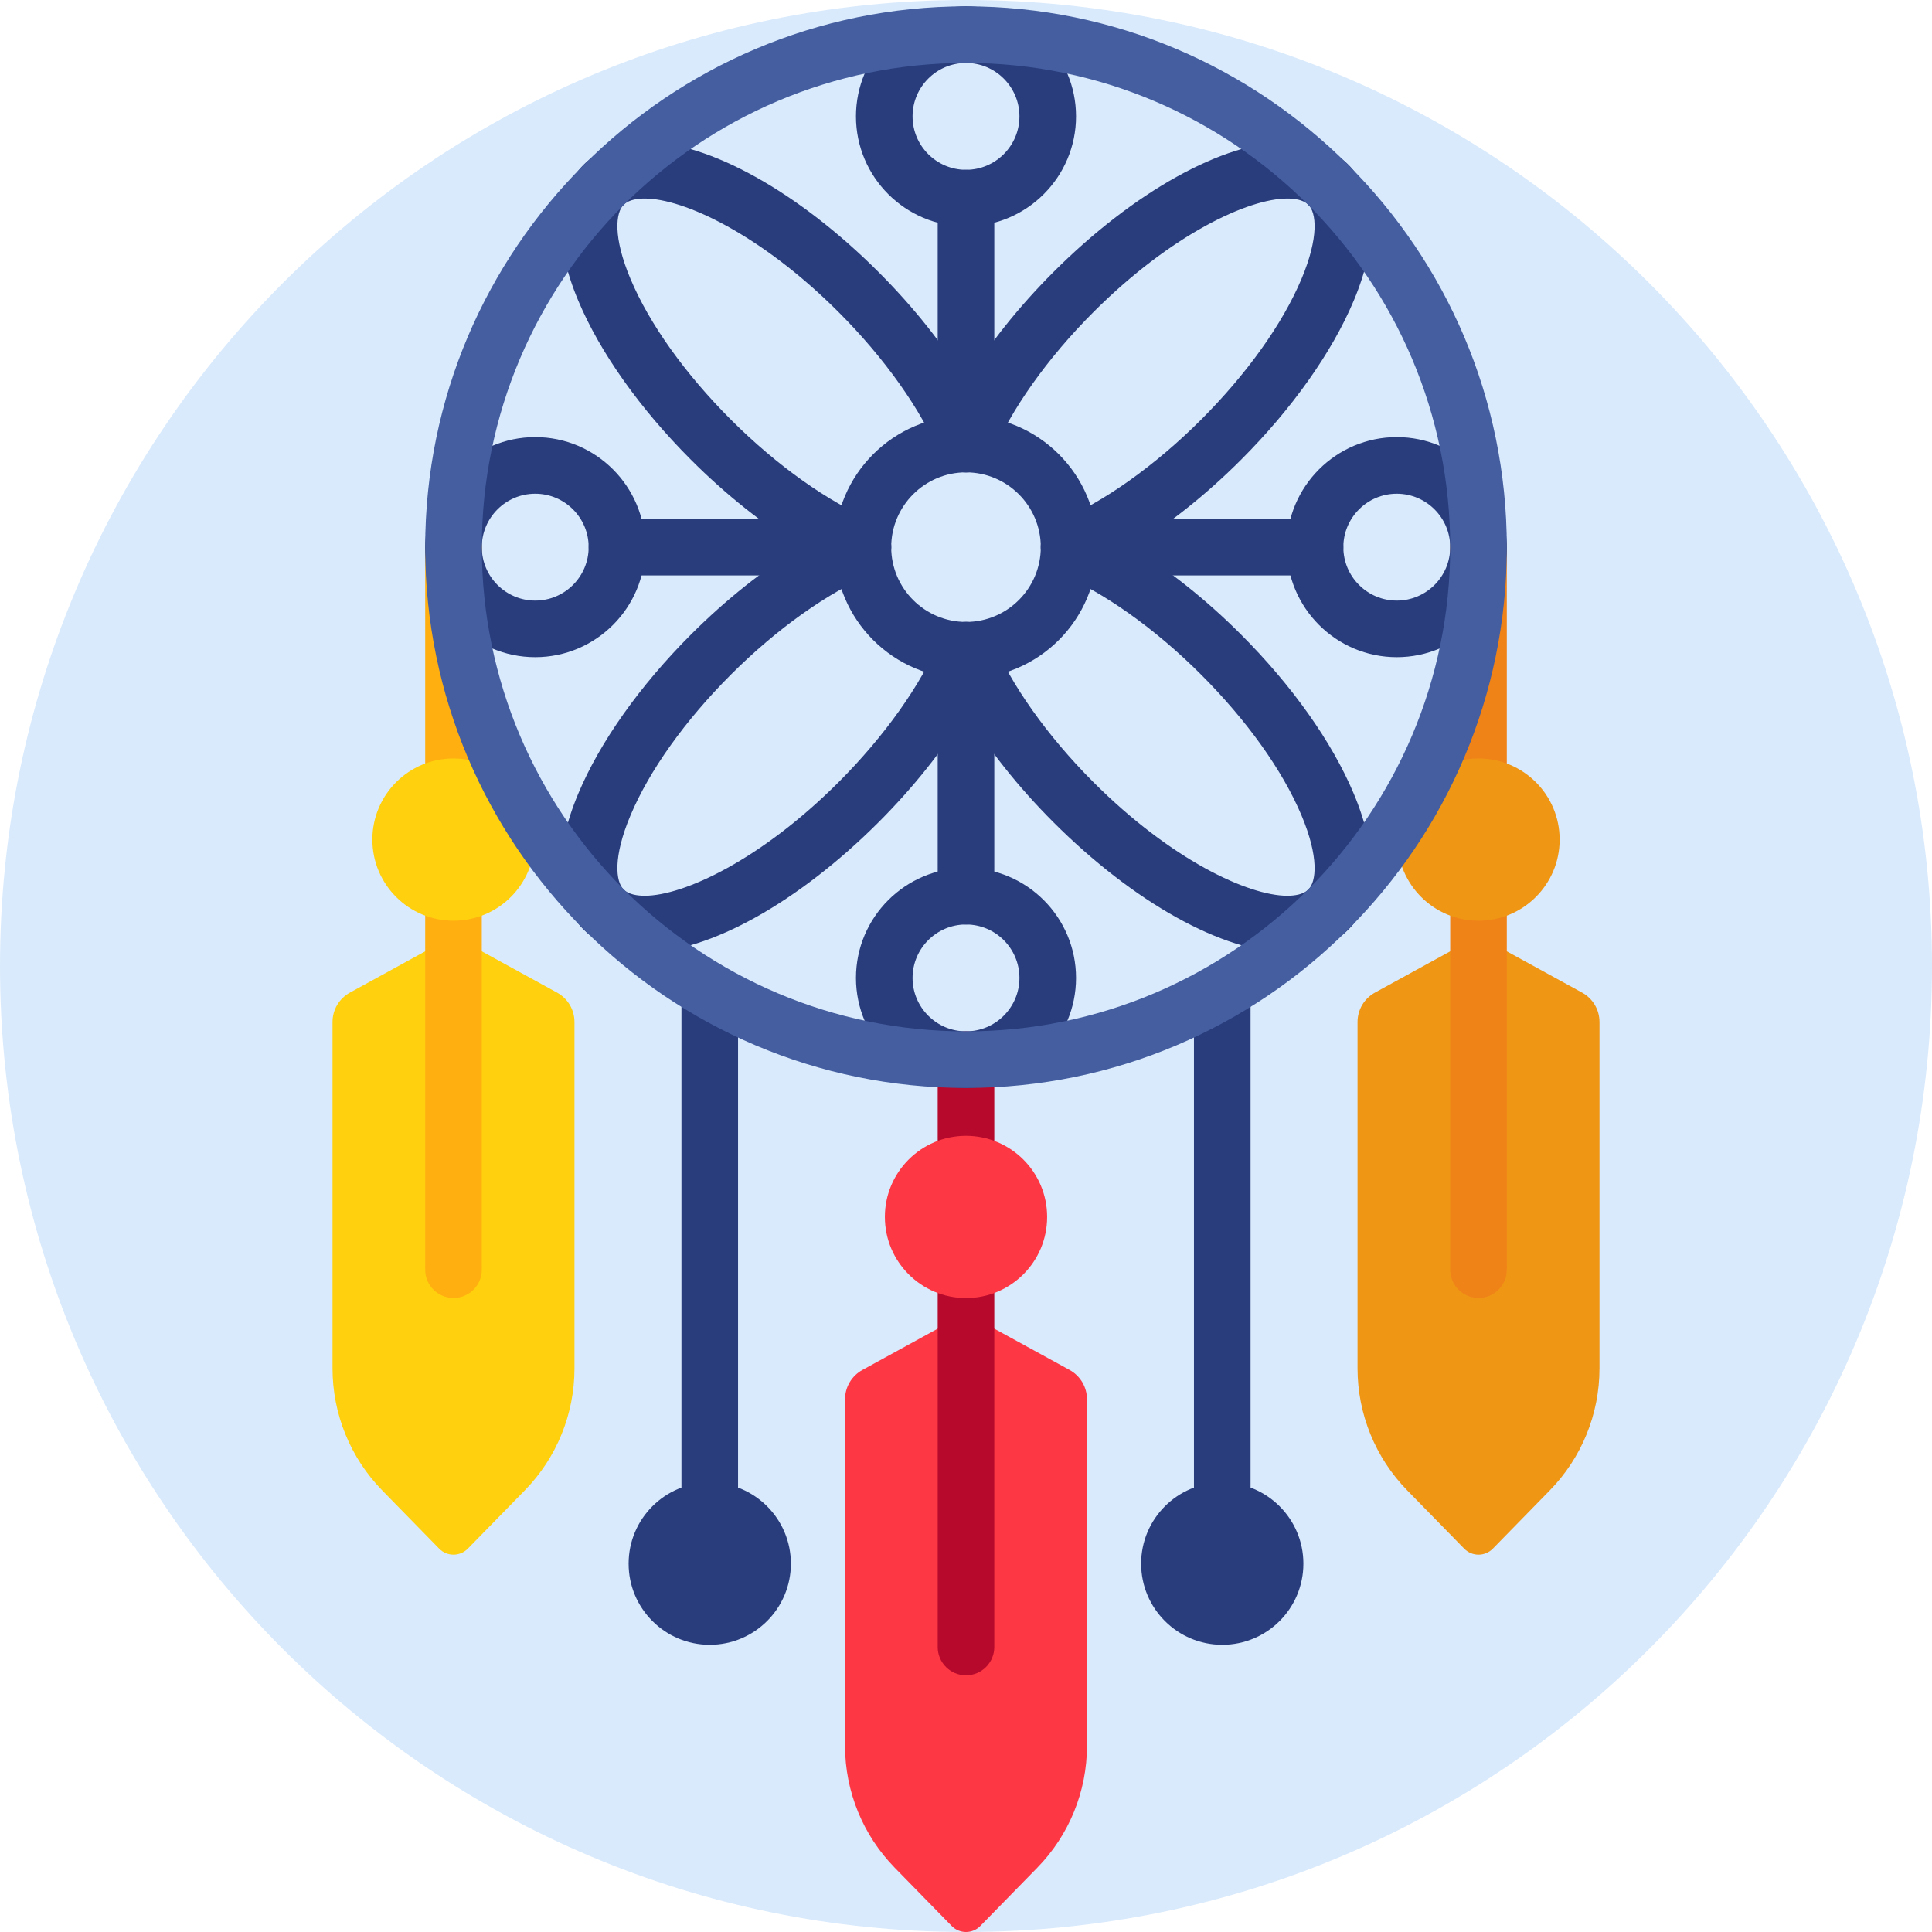 <svg height="512pt" viewBox="0 0 512 512.001" width="512pt" xmlns="http://www.w3.org/2000/svg"><path d="m512 256c0 141.387-114.613 256-256 256-141.383 0-256-114.613-256-256s114.617-256 256-256c141.387 0 256 114.613 256 256zm0 0" fill="#d9eafc"/><path d="m391.82 248-27.453 15.055c-2.84 1.555-4.605 4.539-4.605 7.777v91.824c0 12.082 4.734 23.688 13.18 32.324l15.082 15.422c2.082 2.133 5.512 2.133 7.598 0l15.078-15.422c8.449-8.637 13.18-20.242 13.18-32.324v-91.824c0-3.238-1.766-6.223-4.605-7.777zm0 0" fill="#ef9614"/><path d="m391.82 343.973c-4.141 0-7.5-3.355-7.5-7.5v-191.473c0-4.145 3.359-7.5 7.5-7.5 4.145 0 7.5 3.355 7.5 7.5v191.473c0 4.145-3.355 7.5-7.5 7.5zm0 0" fill="#ef8318"/><path d="m413.32 222.5c0 11.875-9.625 21.5-21.5 21.5-11.871 0-21.5-9.625-21.5-21.5s9.629-21.5 21.5-21.5c11.875 0 21.5 9.625 21.5 21.5zm0 0" fill="#ef9614"/><path d="m120.18 248-27.453 15.055c-2.84 1.555-4.605 4.539-4.605 7.777v91.824c0 12.082 4.73 23.688 13.18 32.324l15.078 15.422c2.086 2.133 5.516 2.133 7.602 0l15.078-15.422c8.449-8.637 13.18-20.242 13.18-32.324v-91.824c0-3.238-1.766-6.223-4.605-7.777zm0 0" fill="#ffd00d"/><path d="m120.18 343.973c-4.145 0-7.5-3.355-7.5-7.5v-191.473c0-4.145 3.355-7.5 7.5-7.5 4.145 0 7.5 3.355 7.5 7.5v191.473c0 4.145-3.359 7.5-7.5 7.5zm0 0" fill="#ffaf10"/><path d="m188.09 421.883c-4.141 0-7.5-3.355-7.5-7.5v-151.473c0-4.145 3.359-7.5 7.5-7.5 4.145 0 7.5 3.355 7.5 7.5v151.473c0 4.145-3.355 7.5-7.5 7.5zm0 0" fill="#293d7c"/><path d="m323.91 421.883c-4.145 0-7.5-3.355-7.5-7.5v-151.473c0-4.145 3.355-7.5 7.5-7.5 4.145 0 7.5 3.355 7.5 7.5v151.473c0 4.145-3.355 7.5-7.5 7.5zm0 0" fill="#293d7c"/><path d="m141.68 222.5c0 11.875-9.625 21.5-21.5 21.5s-21.5-9.625-21.5-21.5 9.625-21.5 21.5-21.5 21.5 9.625 21.5 21.5zm0 0" fill="#ffd00d"/><path d="m256 348-27.453 15.055c-2.84 1.555-4.605 4.539-4.605 7.777v91.824c0 12.082 4.73 23.688 13.18 32.324l15.078 15.422c2.086 2.133 5.516 2.133 7.602 0l15.078-15.422c8.449-8.637 13.18-20.242 13.18-32.324v-91.824c0-3.238-1.766-6.223-4.605-7.777zm0 0" fill="#fe3745"/><path d="m256 443.973c-4.141 0-7.5-3.355-7.5-7.5v-155.652c0-4.141 3.359-7.5 7.5-7.5 4.145 0 7.5 3.359 7.5 7.5v155.652c0 4.145-3.355 7.5-7.5 7.5zm0 0" fill="#b7092b"/><g fill="#293d7c"><path d="m341.133 252.387c-16.953 0-40.699-13.223-61.98-34.5-9.324-9.324-17.246-19.32-23.152-29.105-5.902 9.785-13.828 19.781-23.152 29.105-21.277 21.277-45.027 34.5-61.98 34.5-6.652 0-12.258-2.09-16.211-6.043-7.523-7.523-8.016-20.352-1.375-36.113 5.742-13.637 16.336-28.578 29.832-42.078 9.328-9.324 19.32-17.246 29.105-23.152-9.785-5.902-19.777-13.824-29.105-23.152-13.496-13.496-24.09-28.441-29.832-42.078-6.641-15.762-6.148-28.586 1.375-36.113 3.953-3.953 9.559-6.039 16.211-6.039 16.953 0 40.699 13.219 61.98 34.5 9.324 9.324 17.25 19.316 23.152 29.105 5.902-9.789 13.828-19.781 23.152-29.109 21.277-21.277 45.027-34.496 61.98-34.496 6.652 0 12.258 2.086 16.211 6.039 7.523 7.527 8.016 20.352 1.375 36.113-5.742 13.637-16.336 28.582-29.832 42.078-9.324 9.324-19.32 17.25-29.105 23.152 9.785 5.902 19.777 13.828 29.105 23.156 13.496 13.496 24.09 28.438 29.832 42.074 6.641 15.762 6.148 28.59-1.375 36.113-3.953 3.953-9.559 6.043-16.211 6.043zm-85.133-87.566c3.043 0 5.781 1.836 6.938 4.648 4.875 11.855 14.652 25.637 26.824 37.809 20.684 20.688 41.129 30.109 51.371 30.109 1.805 0 4.242-.289 5.605-1.652 2.094-2.09 2.867-8.504-1.84-19.684-5.008-11.891-14.461-25.137-26.617-37.289-12.172-12.176-25.953-21.953-37.812-26.824-2.812-1.156-4.645-3.898-4.645-6.938 0-3.043 1.836-5.781 4.645-6.938 11.859-4.875 25.641-14.652 37.812-26.824 12.156-12.156 21.609-25.398 26.617-37.293 4.707-11.18 3.934-17.59 1.84-19.684-1.363-1.363-3.801-1.648-5.605-1.648-10.242 0-30.688 9.422-51.371 30.105-12.172 12.172-21.949 25.953-26.824 37.809-1.156 2.816-3.895 4.648-6.938 4.648-3.039 0-5.781-1.836-6.938-4.648-4.871-11.852-14.648-25.637-26.82-37.809-20.688-20.688-41.133-30.105-51.375-30.105-1.805 0-4.242.285-5.605 1.648-2.094 2.094-2.867 8.504 1.84 19.684 5.008 11.895 14.461 25.137 26.617 37.293 12.172 12.172 25.953 21.949 37.812 26.824 2.812 1.156 4.648 3.895 4.648 6.938 0 3.039-1.836 5.777-4.648 6.938-11.859 4.871-25.641 14.648-37.812 26.82-12.156 12.156-21.609 25.402-26.617 37.293-4.707 11.18-3.934 17.594-1.84 19.684 1.363 1.363 3.801 1.652 5.605 1.652 10.242 0 30.688-9.422 51.371-30.105 12.176-12.176 21.953-25.953 26.824-37.812 1.156-2.812 3.898-4.648 6.938-4.648zm0 0"/><path d="m256 245c-4.141 0-7.5-3.355-7.5-7.5v-65.18c0-4.141 3.359-7.5 7.5-7.5 4.145 0 7.5 3.359 7.5 7.5v65.18c0 4.145-3.355 7.5-7.5 7.5zm0 0"/><path d="m256 125.18c-4.141 0-7.5-3.355-7.5-7.5v-65.18c0-4.145 3.359-7.5 7.5-7.5 4.145 0 7.5 3.355 7.5 7.5v65.18c0 4.141-3.355 7.5-7.5 7.5zm0 0"/><path d="m256 60c-16.078 0-29.16-13.082-29.16-29.16s13.082-29.16 29.16-29.16 29.16 13.082 29.16 29.16-13.082 29.16-29.16 29.16zm0-43.32c-7.809 0-14.16 6.352-14.16 14.16s6.355 14.16 14.16 14.16c7.809 0 14.16-6.352 14.16-14.16s-6.352-14.16-14.16-14.16zm0 0"/><path d="m256 288.32c-16.078 0-29.16-13.082-29.16-29.16s13.082-29.16 29.16-29.16 29.16 13.082 29.16 29.16-13.082 29.16-29.16 29.16zm0-43.32c-7.809 0-14.16 6.352-14.16 14.16s6.355 14.16 14.16 14.16c7.809 0 14.16-6.352 14.16-14.16s-6.352-14.16-14.16-14.16zm0 0"/><path d="m228.68 152.5h-65.18c-4.141 0-7.5-3.355-7.5-7.5s3.359-7.5 7.5-7.5h65.18c4.141 0 7.5 3.355 7.5 7.5s-3.359 7.5-7.5 7.5zm0 0"/><path d="m348.5 152.5h-65.18c-4.145 0-7.5-3.355-7.5-7.5s3.355-7.5 7.5-7.5h65.18c4.145 0 7.5 3.355 7.5 7.5s-3.355 7.5-7.5 7.5zm0 0"/><path d="m370.16 174.16c-16.078 0-29.16-13.082-29.16-29.16s13.082-29.16 29.16-29.16 29.16 13.082 29.16 29.16-13.082 29.16-29.16 29.16zm0-43.32c-7.809 0-14.16 6.352-14.16 14.16s6.352 14.16 14.16 14.16 14.16-6.352 14.16-14.16-6.352-14.16-14.16-14.16zm0 0"/><path d="m141.84 174.16c-16.078 0-29.16-13.082-29.16-29.16s13.082-29.16 29.16-29.16 29.16 13.082 29.16 29.16-13.082 29.16-29.16 29.16zm0-43.32c-7.809 0-14.16 6.352-14.16 14.16s6.352 14.16 14.16 14.16 14.16-6.352 14.16-14.16-6.352-14.16-14.16-14.16zm0 0"/></g><path d="m256 288.32c-79.027 0-143.32-64.293-143.32-143.32s64.293-143.32 143.32-143.32 143.32 64.293 143.32 143.32-64.293 143.32-143.32 143.32zm0-271.641c-70.758 0-128.32 57.562-128.32 128.32s57.562 128.32 128.32 128.32 128.32-57.562 128.32-128.32-57.562-128.32-128.32-128.32zm0 0" fill="#445ea0"/><path d="m256 179.82c-19.199 0-34.82-15.621-34.82-34.82s15.621-34.82 34.82-34.82 34.82 15.621 34.82 34.82-15.621 34.82-34.82 34.82zm0-54.641c-10.93 0-19.82 8.891-19.82 19.82s8.891 19.82 19.82 19.82 19.82-8.891 19.82-19.82-8.891-19.82-19.82-19.82zm0 0" fill="#293d7c"/><path d="m277.5 322.5c0 11.875-9.625 21.5-21.5 21.5s-21.5-9.625-21.5-21.5 9.625-21.5 21.5-21.5 21.5 9.625 21.5 21.5zm0 0" fill="#fe3745"/><path d="m345.41 414.383c0 11.875-9.625 21.5-21.5 21.5-11.871 0-21.5-9.625-21.5-21.5 0-11.871 9.629-21.5 21.5-21.5 11.875 0 21.5 9.629 21.5 21.5zm0 0" fill="#293d7c"/><path d="m209.59 414.383c0 11.875-9.625 21.5-21.5 21.5s-21.5-9.625-21.5-21.5c0-11.871 9.625-21.5 21.5-21.5s21.5 9.629 21.5 21.5zm0 0" fill="#293d7c"/></svg>